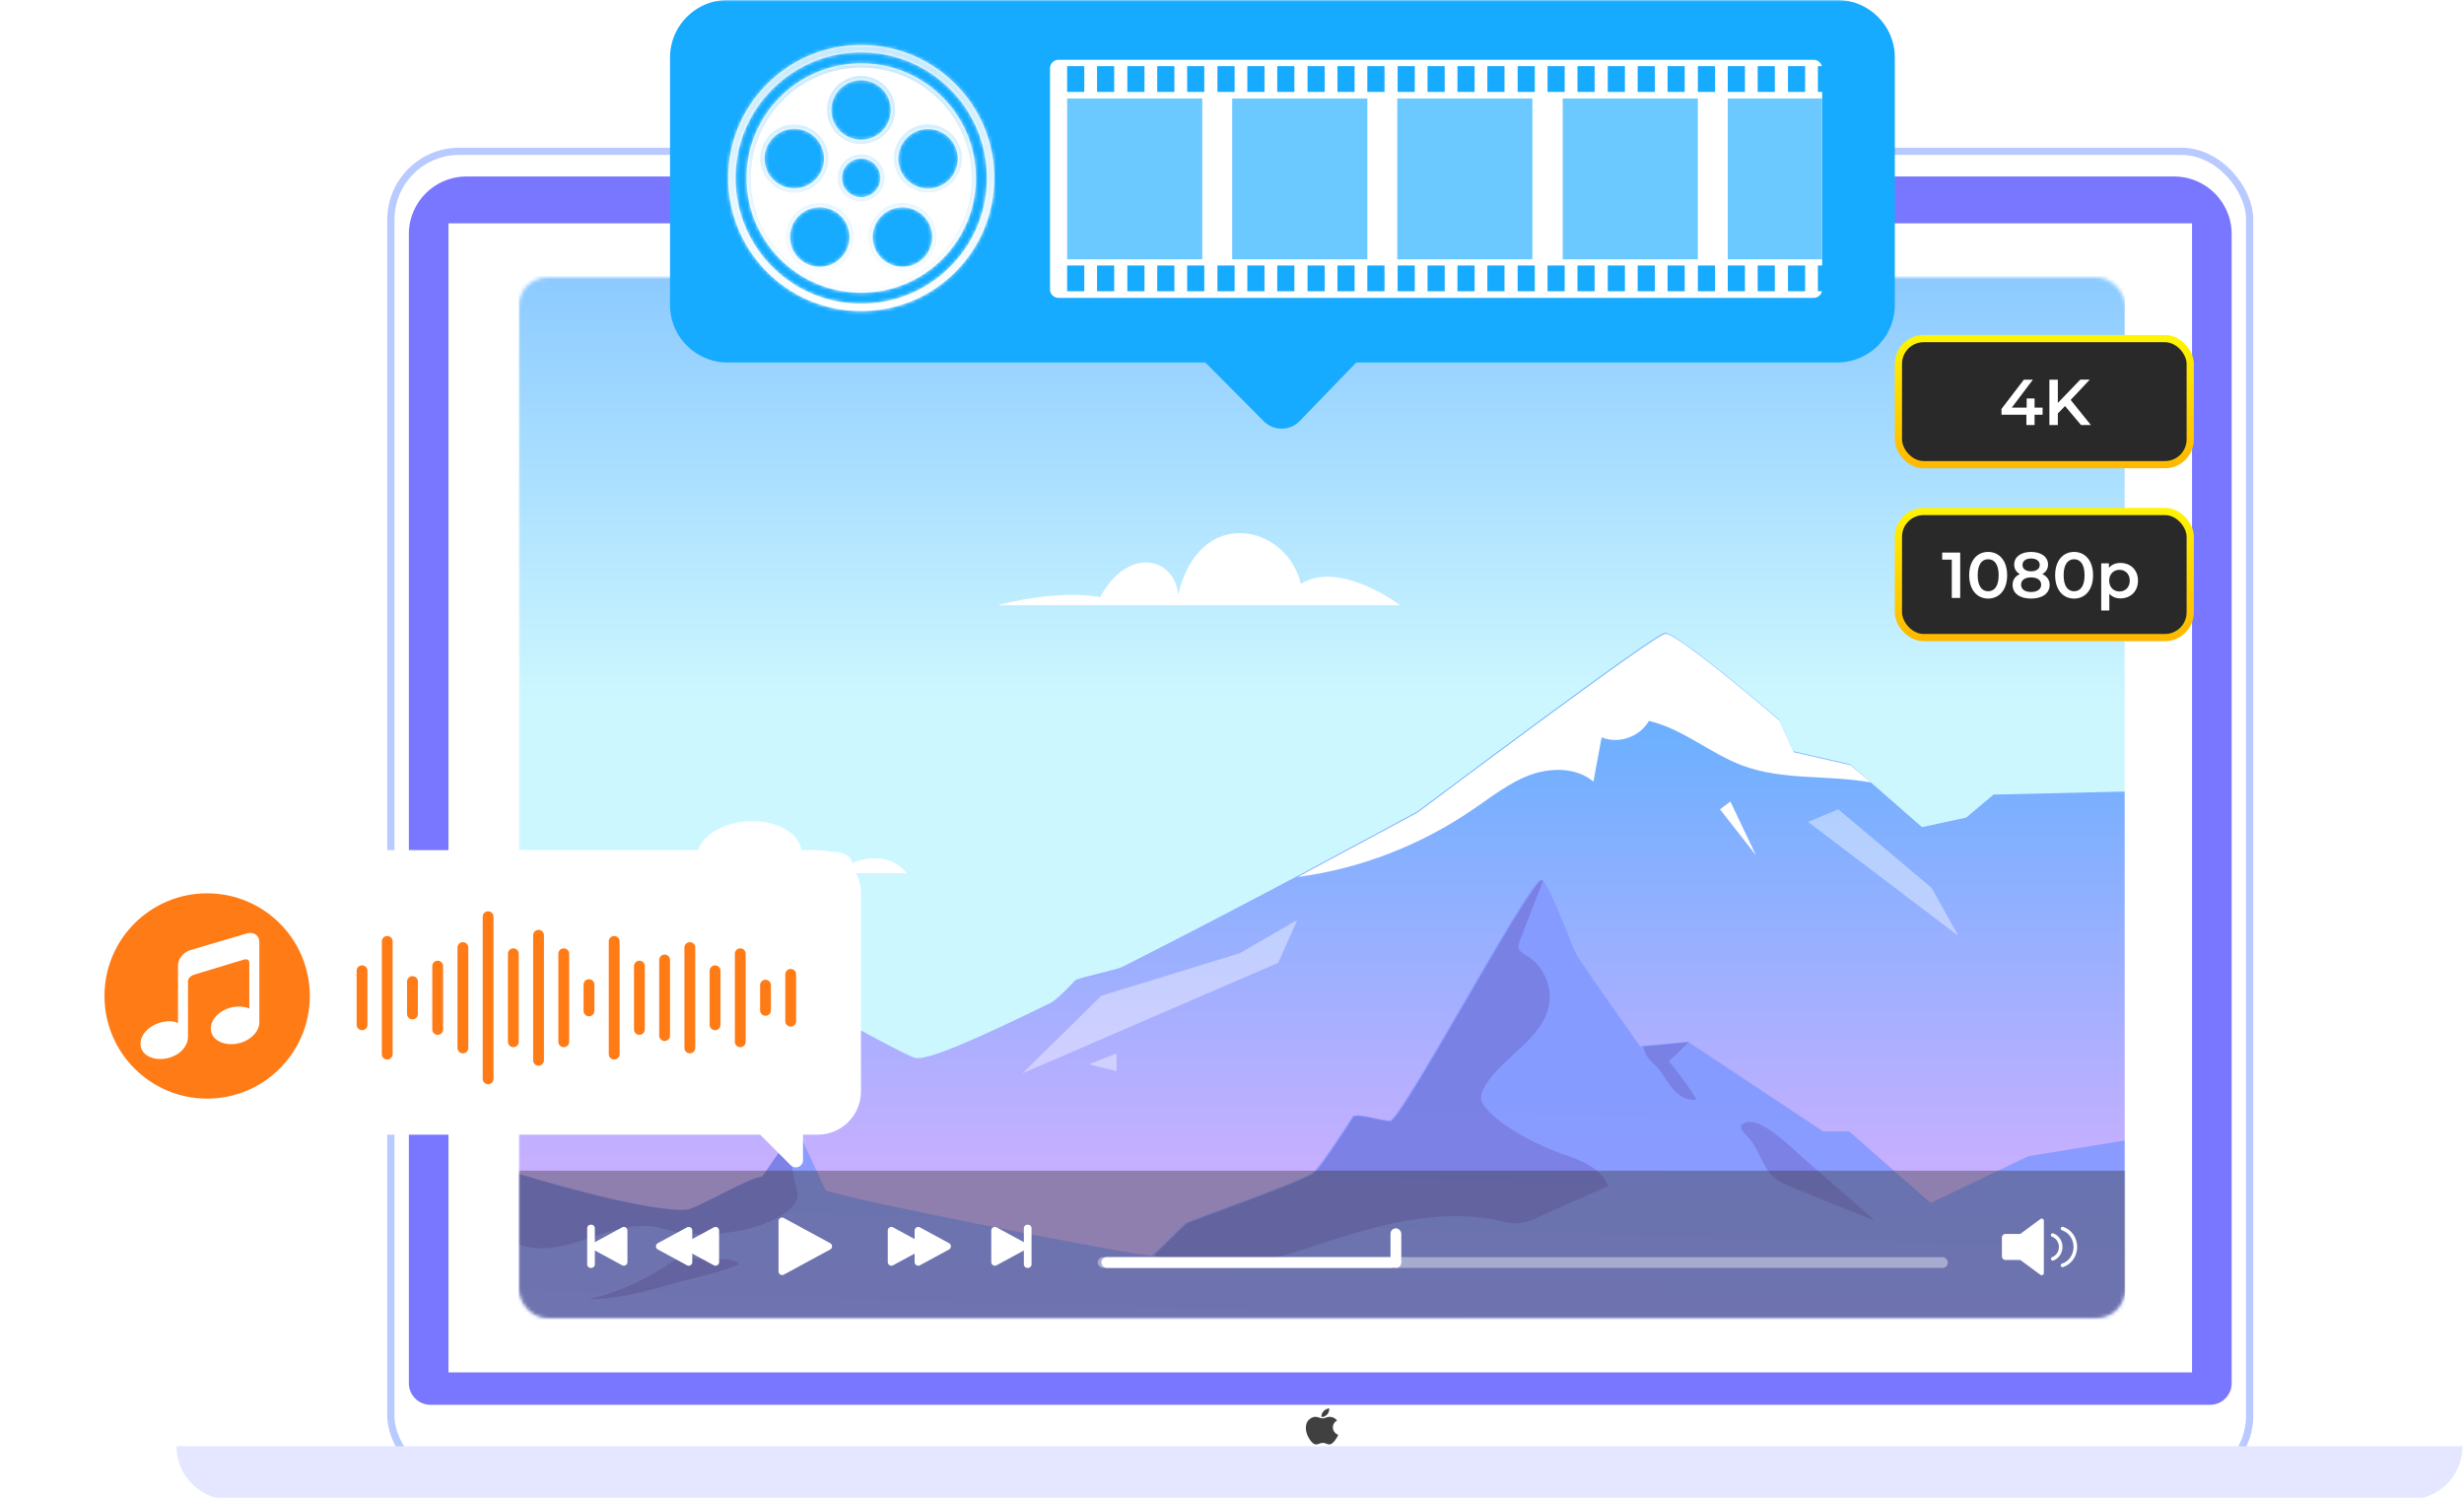 <svg width="684" height="416" fill="none" xmlns="http://www.w3.org/2000/svg"><mask id="a" style="mask-type:alpha" maskUnits="userSpaceOnUse" x="0" y="0" width="684" height="416"><path fill="#D9D9D9" d="M0 0h684v416H0z"/></mask><g mask="url(#a)"><rect x="108.502" y="42" width="516" height="370" rx="19" fill="#fff" stroke="#B8CAFF" stroke-width="2"/><path d="M368.467 392.624c.344-.422.604-1.017.51-1.624-.562.037-1.218.379-1.601.823-.349.403-.637 1.001-.525 1.583.615.018 1.248-.331 1.616-.782Zm3.035 5.713c-.246.519-.364.752-.68 1.212-.443.643-1.065 1.443-1.837 1.449-.686.007-.863-.426-1.793-.421-.93.005-1.125.429-1.811.423-.772-.007-1.361-.729-1.803-1.371-1.235-1.796-1.365-3.904-.604-5.025.542-.796 1.397-1.261 2.2-1.261.818 0 1.331.428 2.009.428.656 0 1.056-.429 2.001-.429.715 0 1.473.372 2.013 1.014-1.769.925-1.482 3.336.305 3.982v-.001Z" fill="#404040"/><path d="M113.502 65c0-8.837 7.163-16 16-16h474c8.837 0 16 7.163 16 16v319a6 6 0 0 1-6 6h-494a6 6 0 0 1-6-6V65Z" fill="#7977FF"/><path d="M49 401.49h634.59c0 8.202-6.649 14.85-14.85 14.85H63.85c-8.201 0-14.85-6.648-14.85-14.85Z" fill="#E4E7FF"/><path fill="#fff" d="M124.502 62h484v319h-484z"/><mask id="b" style="mask-type:alpha" maskUnits="userSpaceOnUse" x="144" y="77" width="446" height="289"><rect x="144" y="77" width="446" height="289" rx="8" fill="#D9D9D9"/></mask><g mask="url(#b)"><path d="M589.862 52H144v400.253h445.862V52Z" fill="url(#c)"/><path d="M589.862 219.754v215.29H144V256.699l35.139 12.756 26.114 9.507h20.819s24.55 13.719 27.799 14.681c3.129.963 16.005-4.573 37.667-15.163 2.046-.962 6.98-6.378 6.98-6.378 1.925-.962 11.191-2.767 13.117-3.73 16.727-8.424 34.176-17.57 48.497-25.151 19.134-10.229 33.094-17.811 33.334-17.931.722-.482 65.947-49.581 68.715-49.581 3.61-.12 31.65 24.069 31.65 24.069l3.971 8.784 15.764 3.611 5.777 5.054 14.2 12.395 12.275-2.647 7.581-6.378 36.463-.843Z" fill="url(#d)"/><path d="M589.862 316.629V454.9L144 462V325.895s34.417 10.59 46.452 9.988c2.767-.12 18.291-9.507 21.059-9.146l9.507-13.718.241.361 7.942 17.088c5.777 2.407 83.276 17.69 90.617 18.171l.361-.361 9.025-8.785c2.046-.962 33.094-11.913 35.381-14.079 2.527-2.287 10.71-15.163 10.71-15.163.241-1.805 7.822.842 10.47.842 3.128 0 38.027-65.586 41.878-66.909.12 0 .361 0 .482.12 2.406 1.925 7.942 17.81 9.506 20.699 1.204 2.286 17.691 25.512 17.691 25.512l.601-.121 12.636-1.203 37.546 24.911h7.221l22.624 19.856 27.197-12.997 26.715-4.332Z" fill="url(#e)"/><path d="M388.676 168.025H277s15.644-4.452 28.4-2.286c8.063-14.561 20.819-10.71 21.662-.602 5.896-25.271 30.326-19.375 34.056-3.008 10.711-6.86 27.558 5.896 27.558 5.896Z" fill="#fff"/><path opacity=".2" d="M220.055 317.231c-.842 4.333 0 8.665 1.083 12.997 3.37 7.702-21.059 16.367-38.509 10.47-13.839-2.527-25.392 9.386-38.629 4.814v-19.616s34.417 10.59 46.452 9.988c2.767-.12 18.291-9.507 21.059-9.146l9.507-13.718.241.361c-.602 1.323-.963 2.647-1.204 3.85ZM446.416 329.266c-6.619 2.888-13.237 5.897-19.736 8.785-1.564.722-3.008 1.324-4.693 1.564-2.046.241-3.971-.361-5.897-.722-17.208-3.73-34.898 1.565-51.626 7.1-9.386 3.009-19.014 6.258-28.882 5.777-5.295-.241-10.349-1.444-15.163-3.249l9.026-8.785c2.046-.963 33.094-11.914 35.38-14.08 2.527-2.287 10.71-15.163 10.71-15.163.241-1.805 7.823.842 10.47.842 3.129 0 38.028-65.585 41.879-66.909.12 0 .361 0 .481.12-2.166 5.415-4.212 10.831-6.378 16.366-.361.843-.602 1.685-.361 2.528.361.842 1.324 1.323 2.046 1.805 4.573 2.647 7.22 8.303 6.378 13.478-1.565 9.627-12.756 14.441-17.811 22.744-.601 1.083-1.203 2.287-1.083 3.49.121 1.444 1.204 2.648 2.287 3.731 5.656 5.415 12.876 8.905 20.217 11.673 5.054 1.685 10.831 3.851 12.756 8.905ZM193.701 349.483c-1.444-.241-2.768-.481-4.212-.241-1.925.241-3.61 1.444-5.174 2.527-6.379 4.092-13.479 7.221-20.819 8.906 8.303 0 16.366-2.287 24.308-4.573 5.656-1.565 11.794-2.768 17.33-5.055-1.204-2.406-8.785-1.203-11.433-1.564ZM470.966 305.196c-2.648.601-5.296-1.204-6.98-3.37-1.685-2.166-2.888-4.693-4.934-6.498-1.685-1.445-2.648-3.129-2.888-4.814l12.635-1.203c-1.805 1.805-3.61 3.61-5.535 5.295 2.768 3.369 5.415 6.859 7.702 10.59ZM501.051 321.924c6.499 5.656 12.997 11.312 19.375 16.968-7.22-2.888-14.561-5.897-21.782-8.785-2.767-1.083-5.656-2.286-7.461-4.573-2.046-2.527-2.888-5.776-4.813-8.544-1.324-2.046-4.694-3.851-2.166-5.175 4.332-2.407 14.079 7.822 16.847 10.109Z" fill="#4A1A81"/><path d="M188.887 294.847c-7.822-4.212-27.798-16.005-35.5-20.217-1.444-.842-3.009-1.564-4.573-1.685-1.685-.12-3.49.843-3.851 2.407-.241-.361-.602-.842-.842-1.203v-17.45l35.139 12.756c-4.573.843-9.146 1.926-13.719 2.889 4.934 3.85 23.346 22.503 23.346 22.503ZM519.343 217.229c-11.793-2.167-24.309-.482-35.621-4.694-9.026-3.369-16.607-10.229-25.994-12.395-2.527 4.453-8.423 6.499-13.117 4.573-.722 4.092-1.564 8.183-2.286 12.275-4.693-3.971-11.794-3.971-17.69-1.805-5.777 2.166-10.711 6.137-15.885 9.627-14.441 9.868-31.168 16.366-48.498 18.653 19.135-10.229 33.094-17.811 33.335-17.931.722-.481 65.947-49.58 68.714-49.58 3.611-.121 31.65 24.068 31.65 24.068l3.971 8.785 15.765 3.61 5.656 4.814Z" fill="#fff"/><path opacity=".4" d="m510.317 224.689-8.424 3.49 41.758 31.65-7.461-13.358-25.873-21.782Z" fill="#fff"/><path d="m480.353 222.521-2.889 2.167 9.989 12.756-7.1-14.923Z" fill="#fff"/><path opacity=".4" d="m360.132 255.375-16.005 9.266-38.389 11.794-21.902 21.541 71.001-30.687 5.295-11.914ZM302.248 295.45l7.702-3.009v4.934l-7.702-1.925Z" fill="#fff"/><path d="m226.072 279.082-7.822 5.897-12.997-5.897h20.819ZM251.683 242.412H166s14.321-6.258 27.197-4.814c3.009-13.117 29.363-12.395 29.363-.241 14.441-3.008 13.96 2.287 13.96 2.287s9.386-4.453 15.163 2.768Z" fill="#fff"/><g filter="url(#f)"><path d="M144 325h446v33a8 8 0 0 1-8 8H152a8 8 0 0 1-8-8v-33Z" fill="#393939" fill-opacity=".4"/></g><g opacity=".4" filter="url(#g)"><rect x="304.719" y="345" width="236" height="3" rx="1.5" fill="#fff"/></g><g filter="url(#h)"><rect x="305.719" y="345" width="82" height="3" rx="1.5" fill="#fff"/></g><rect x="386" y="341" width="3" height="11" rx="1.5" fill="#fff"/><path fill-rule="evenodd" clip-rule="evenodd" d="M560.819 349.789h-4.1a1 1 0 0 1-1-1v-5.232a1 1 0 0 1 1-1h4.105l5.588-4.117a.6.6 0 0 1 .956.483v14.502a.6.6 0 0 1-.956.484l-5.593-4.12Z" fill="#fff"/><path d="M569.84 349.466c1.281-.468 2.203-1.765 2.203-3.293 0-1.537-.934-2.842-2.229-3.302M572.544 351.288c2.063-.656 3.568-2.697 3.568-5.115 0-2.413-1.499-4.451-3.557-5.111" stroke="#fff" stroke-linecap="round"/><path d="M230.458 345.121a1 1 0 0 1 0 1.758l-12.865 6.98a1 1 0 0 1-1.477-.879v-13.96a1 1 0 0 1 1.477-.879l12.865 6.98ZM255.997 345.121a1 1 0 0 1 0 1.758l-8.076 4.382a1 1 0 0 1-1.477-.879v-8.764a1 1 0 0 1 1.477-.879l8.076 4.382Z" fill="#fff"/><path d="M263.446 345.121a1 1 0 0 1 0 1.758l-8.076 4.382a1 1 0 0 1-1.477-.879v-8.764a1 1 0 0 1 1.477-.879l8.076 4.382Z" fill="#fff"/><path fill-rule="evenodd" clip-rule="evenodd" d="M285.221 340a1 1 0 0 0-1 1v3.845l-7.569-4.106a1 1 0 0 0-1.477.879v8.764a1 1 0 0 0 1.477.879l7.569-4.106V351a1 1 0 0 0 1 1h.128a1 1 0 0 0 1-1v-10a1 1 0 0 0-1-1h-.128ZM164.128 340a1 1 0 0 1 1 1v3.845l7.569-4.106a1 1 0 0 1 1.477.879v8.764a1 1 0 0 1-1.477.879l-7.569-4.106V351a1 1 0 0 1-1 1H164a1 1 0 0 1-1-1v-10a1 1 0 0 1 1-1h.128Z" fill="#fff"/><path d="M190.069 345.121a1 1 0 0 0 0 1.758l8.077 4.382a1 1 0 0 0 1.477-.879v-8.764a1 1 0 0 0-1.477-.879l-8.077 4.382Z" fill="#fff"/><path d="M182.62 345.121a1 1 0 0 0 0 1.758l8.076 4.382a1 1 0 0 0 1.477-.879v-8.764a1 1 0 0 0-1.477-.879l-8.076 4.382Z" fill="#fff"/></g><rect x="527" y="142" width="81" height="35" rx="7" fill="#292929" stroke="url(#i)" stroke-width="2"/><path d="M539.144 153.4v1.962h2.664V166h2.34v-12.6h-5.004Zm12.759 12.78c3.006 0 5.274-2.34 5.274-6.48 0-4.14-2.268-6.48-5.274-6.48-2.988 0-5.256 2.34-5.256 6.48 0 4.14 2.268 6.48 5.256 6.48Zm0-2.034c-1.71 0-2.898-1.404-2.898-4.446s1.188-4.446 2.898-4.446c1.728 0 2.916 1.404 2.916 4.446s-1.188 4.446-2.916 4.446Zm15.028-4.77c1.026-.558 1.602-1.458 1.602-2.646 0-2.16-1.908-3.51-4.716-3.51-2.79 0-4.68 1.35-4.68 3.51 0 1.188.558 2.088 1.566 2.646-1.296.594-2.016 1.62-2.016 3.006 0 2.34 1.998 3.798 5.13 3.798 3.132 0 5.166-1.458 5.166-3.798 0-1.386-.738-2.412-2.052-3.006Zm-3.114-4.32c1.44 0 2.412.648 2.412 1.782 0 1.08-.918 1.764-2.412 1.764-1.476 0-2.376-.684-2.376-1.764 0-1.134.936-1.782 2.376-1.782Zm0 9.288c-1.728 0-2.772-.756-2.772-2.034 0-1.242 1.044-2.016 2.772-2.016 1.728 0 2.808.774 2.808 2.016 0 1.278-1.08 2.034-2.808 2.034Zm11.94 1.836c3.006 0 5.274-2.34 5.274-6.48 0-4.14-2.268-6.48-5.274-6.48-2.988 0-5.256 2.34-5.256 6.48 0 4.14 2.268 6.48 5.256 6.48Zm0-2.034c-1.71 0-2.898-1.404-2.898-4.446s1.188-4.446 2.898-4.446c1.728 0 2.916 1.404 2.916 4.446s-1.188 4.446-2.916 4.446Zm12.867-7.866c-1.314 0-2.43.45-3.186 1.368v-1.26h-2.142v13.104h2.25v-4.662c.774.882 1.854 1.296 3.078 1.296 2.808 0 4.878-1.944 4.878-4.932 0-2.97-2.07-4.914-4.878-4.914Zm-.252 7.92c-1.62 0-2.862-1.17-2.862-3.006 0-1.836 1.242-3.006 2.862-3.006s2.844 1.17 2.844 3.006c0 1.836-1.224 3.006-2.844 3.006Z" fill="#fff"/><rect x="527" y="94" width="81" height="35" rx="7" fill="#292929" stroke="url(#j)" stroke-width="2"/><path d="M567.024 113.158h-2.232v-2.538h-2.196v2.538h-4.122l5.85-7.758h-2.502l-6.21 8.118v1.62h6.912V118h2.268v-2.862h2.232v-1.98ZM577.693 118h2.736l-5.616-6.966 5.292-5.634h-2.628l-6.228 6.462V105.4h-2.34V118h2.34v-3.222l1.998-2.052 4.446 5.274Z" fill="#fff"/><g filter="url(#k)"><path fill-rule="evenodd" clip-rule="evenodd" d="M510 0c8.837 0 16 7.163 16 16v68.63c0 8.837-7.163 16-16 16H376.492l-15.683 16.233a7 7 0 0 1-9.999.07l-16.202-16.303H202c-8.837 0-16-7.163-16-16V16c0-8.837 7.163-16 16-16h308Z" fill="#16ABFF"/></g><mask id="n" fill="#fff"><path fill-rule="evenodd" clip-rule="evenodd" d="M273.957 49.423c0 19.265-15.617 34.881-34.881 34.881s-34.881-15.616-34.881-34.88c0-19.265 15.617-34.881 34.881-34.881s34.881 15.616 34.881 34.88Zm2.037 0c0 20.39-16.529 36.918-36.918 36.918s-36.918-16.528-36.918-36.917c0-20.39 16.529-36.918 36.918-36.918s36.918 16.529 36.918 36.917ZM239.075 81.25c17.577 0 31.826-14.249 31.826-31.826 0-17.577-14.249-31.825-31.826-31.825-17.577 0-31.825 14.248-31.825 31.825 0 17.577 14.248 31.826 31.825 31.826Zm-.027-26.507a5.347 5.347 0 1 0 0-10.694 5.347 5.347 0 0 0 0 10.694Zm8.24-24.202a8.258 8.258 0 1 1-16.517 0 8.258 8.258 0 1 1 16.517 0Zm2.449 16.012a8.26 8.26 0 1 0 15.71-5.106 8.26 8.26 0 0 0-15.71 5.106Zm-5.892 24.114a8.259 8.259 0 1 1 13.363-9.71 8.259 8.259 0 0 1-13.363 9.71Zm-11.392-11.514a8.259 8.259 0 1 0-9.709 13.363 8.259 8.259 0 0 0 9.709-13.363Zm-9.408-22.972a8.258 8.258 0 0 1 5.302 10.407 8.26 8.26 0 1 1-5.302-10.407Z"/></mask><g filter="url(#l)"><path fill-rule="evenodd" clip-rule="evenodd" d="M273.957 49.423c0 19.265-15.617 34.881-34.881 34.881s-34.881-15.616-34.881-34.88c0-19.265 15.617-34.881 34.881-34.881s34.881 15.616 34.881 34.88Zm2.037 0c0 20.39-16.529 36.918-36.918 36.918s-36.918-16.528-36.918-36.917c0-20.39 16.529-36.918 36.918-36.918s36.918 16.529 36.918 36.917ZM239.075 81.25c17.577 0 31.826-14.249 31.826-31.826 0-17.577-14.249-31.825-31.826-31.825-17.577 0-31.825 14.248-31.825 31.825 0 17.577 14.248 31.826 31.825 31.826Zm-.027-26.507a5.347 5.347 0 1 0 0-10.694 5.347 5.347 0 0 0 0 10.694Zm8.24-24.202a8.258 8.258 0 1 1-16.517 0 8.258 8.258 0 1 1 16.517 0Zm2.449 16.012a8.26 8.26 0 1 0 15.71-5.106 8.26 8.26 0 0 0-15.71 5.106Zm-5.892 24.114a8.259 8.259 0 1 1 13.363-9.71 8.259 8.259 0 0 1-13.363 9.71Zm-11.392-11.514a8.259 8.259 0 1 0-9.709 13.363 8.259 8.259 0 0 0 9.709-13.363Zm-9.408-22.972a8.258 8.258 0 0 1 5.302 10.407 8.26 8.26 0 1 1-5.302-10.407Z" fill="#fff"/></g><path d="m260.144 51.854.368 1.133-.368-1.133Zm-10.407-5.302-1.132.368 1.132-.368Zm15.709-5.104 1.133-.368-1.133.368ZM245.672 59.13l.7.963-.7-.963Zm-24.755 1.849-.963-.7.963.7Zm11.536-1.827-.7.963.7-.963Zm1.827 11.535-.963-.7.963.7Zm-5.933-24.1-1.132-.368 1.132.368Zm-10.406 5.302.368-1.132-.368 1.132Zm-5.303-10.406 1.133.368-1.133-.368Zm26.438 44.012c19.922 0 36.072-16.15 36.072-36.072h-2.382c0 18.607-15.084 33.69-33.69 33.69v2.382Zm-36.072-36.072c0 19.922 16.15 36.072 36.072 36.072v-2.382c-18.607 0-33.69-15.083-33.69-33.69h-2.382Zm36.072-36.071c-19.922 0-36.072 16.15-36.072 36.072h2.382c0-18.607 15.083-33.69 33.69-33.69v-2.382Zm36.072 36.072c0-19.922-16.15-36.072-36.072-36.072v2.382c18.606 0 33.69 15.083 33.69 33.69h2.382Zm-36.072 38.108c21.047 0 38.108-17.062 38.108-38.108h-2.381c0 19.73-15.996 35.726-35.727 35.726v2.382Zm-38.109-38.108c0 21.046 17.062 38.108 38.109 38.108V85.15c-19.731 0-35.727-15.995-35.727-35.727h-2.382Zm38.109-38.109c-21.047 0-38.109 17.062-38.109 38.108h2.382c0-19.73 15.996-35.726 35.727-35.726v-2.382Zm38.108 38.108c0-21.046-17.061-38.108-38.108-38.108v2.382c19.731 0 35.727 15.995 35.727 35.726h2.381Zm-7.474 0c0 16.92-13.716 30.635-30.635 30.635v2.382c18.235 0 33.017-14.782 33.017-33.017h-2.382Zm-30.635-30.635c16.919 0 30.635 13.716 30.635 30.635h2.382c0-18.234-14.782-33.016-33.017-33.016v2.381ZM208.44 49.424c0-16.919 13.716-30.635 30.635-30.635v-2.381c-18.234 0-33.016 14.782-33.016 33.016h2.381Zm30.635 30.635c-16.919 0-30.635-13.716-30.635-30.635h-2.381c0 18.235 14.782 33.017 33.016 33.017v-2.382Zm4.129-30.663a4.156 4.156 0 0 1-4.156 4.156v2.382a6.537 6.537 0 0 0 6.537-6.538h-2.381Zm-4.156-4.155a4.156 4.156 0 0 1 4.156 4.155h2.381a6.537 6.537 0 0 0-6.537-6.537v2.382Zm-4.156 4.155a4.156 4.156 0 0 1 4.156-4.155v-2.382a6.538 6.538 0 0 0-6.538 6.538h2.382Zm4.156 4.156a4.156 4.156 0 0 1-4.156-4.156h-2.382a6.538 6.538 0 0 0 6.538 6.538v-2.382Zm-.018-13.562c5.218 0 9.449-4.23 9.449-9.45h-2.382a7.067 7.067 0 0 1-7.067 7.068v2.382Zm-9.45-9.45a9.45 9.45 0 0 0 9.45 9.45v-2.382a7.068 7.068 0 0 1-7.068-7.067h-2.382Zm9.45-9.45a9.45 9.45 0 0 0-9.45 9.45h2.382a7.068 7.068 0 0 1 7.068-7.067V21.09Zm9.449 9.45c0-5.218-4.231-9.45-9.449-9.45v2.383a7.067 7.067 0 0 1 7.067 7.067h2.382Zm11.297 20.183a7.068 7.068 0 0 1-8.906-4.538l-2.265.736c1.612 4.963 6.943 7.68 11.907 6.067l-.736-2.265Zm4.538-8.906a7.068 7.068 0 0 1-4.538 8.906l.736 2.265c4.963-1.613 7.68-6.944 6.067-11.907l-2.265.736Zm-8.906-4.538a7.068 7.068 0 0 1 8.906 4.538l2.265-.736c-1.613-4.964-6.944-7.68-11.907-6.067l.736 2.265Zm-4.538 8.906a7.068 7.068 0 0 1 4.538-8.906l-.736-2.265a9.449 9.449 0 0 0-6.067 11.907l2.265-.736Zm-5.898 11.982a9.45 9.45 0 0 0-2.09 13.2l1.927-1.4a7.067 7.067 0 0 1 1.563-9.873l-1.4-1.927Zm13.2 2.091a9.45 9.45 0 0 0-13.2-2.09l1.4 1.926a7.069 7.069 0 0 1 9.873 1.564l1.927-1.4Zm-2.091 13.2a9.45 9.45 0 0 0 2.091-13.2l-1.927 1.4a7.068 7.068 0 0 1-1.564 9.872l1.4 1.927Zm-13.199-2.091c3.067 4.222 8.977 5.158 13.199 2.09l-1.4-1.927a7.067 7.067 0 0 1-9.872-1.563l-1.927 1.4Zm-21.001-9.687a7.067 7.067 0 0 1 9.872-1.564l1.4-1.927c-4.222-3.067-10.132-2.132-13.199 2.09l1.927 1.4Zm1.563 9.872a7.067 7.067 0 0 1-1.563-9.872l-1.927-1.4a9.45 9.45 0 0 0 2.09 13.2l1.4-1.928Zm9.873-1.564a7.069 7.069 0 0 1-9.873 1.564l-1.4 1.927a9.45 9.45 0 0 0 13.2-2.09l-1.927-1.4Zm-1.564-9.872a7.068 7.068 0 0 1 1.564 9.872l1.927 1.4a9.45 9.45 0 0 0-2.091-13.199l-1.4 1.927Zm-2.273-13.16c1.613-4.963-1.104-10.295-6.067-11.907l-.736 2.265a7.068 7.068 0 0 1 4.538 8.906l2.265.736Zm-11.907 6.067c4.963 1.613 10.294-1.104 11.907-6.067l-2.265-.736a7.068 7.068 0 0 1-8.906 4.538l-.736 2.265Zm-6.068-11.907a9.45 9.45 0 0 0 6.068 11.907l.736-2.265a7.067 7.067 0 0 1-4.538-8.906l-2.266-.736Zm11.908-6.067a9.45 9.45 0 0 0-11.908 6.067l2.266.736a7.067 7.067 0 0 1 8.906-4.538l.736-2.265Z" fill="url(#m)" mask="url(#n)"/><path fill-rule="evenodd" clip-rule="evenodd" d="M293.856 16.602a2.382 2.382 0 0 0-2.382 2.381v61.331a2.382 2.382 0 0 0 2.382 2.382h209.597a2.383 2.383 0 0 0 2.32-1.84h-1.135v-7.145h1.197V25.518h-1.197v-7.145h1.118a2.383 2.383 0 0 0-2.303-1.771H293.856Zm2.377 1.771h4.764v7.145h-4.764v-7.145Zm0 55.338h4.764v7.145h-4.764v-7.145Zm13.065-55.338h-4.764v7.145h4.764v-7.145Zm-4.764 55.338h4.764v7.145h-4.764v-7.145Zm13.175-55.338h-4.763v7.145h4.763v-7.145Zm-4.763 55.338h4.763v7.145h-4.763v-7.145Zm13.064-55.338h-4.764v7.145h4.764v-7.145Zm-4.763 55.338h4.763v7.145h-4.763v-7.145Zm13.064-55.338h-4.764v7.145h4.764v-7.145Zm-4.764 55.338h4.764v7.145h-4.764v-7.145Zm13.175-55.338h-4.763v7.145h4.763v-7.145Zm-4.764 55.338h4.764v7.145h-4.764v-7.145Zm13.065-55.338h-4.764v7.145h4.764v-7.145Zm-4.764 55.338h4.764v7.145h-4.764v-7.145Zm13.065-55.338h-4.764v7.145h4.764v-7.145Zm-4.764 55.338h4.764v7.145h-4.764v-7.145Zm13.175-55.338h-4.763v7.145h4.763v-7.145Zm-4.763 55.338h4.763v7.145h-4.763v-7.145Zm13.064-55.338h-4.764v7.145h4.764v-7.145Zm-4.764 55.338h4.764v7.145h-4.764v-7.145Zm13.065-55.338h-4.764v7.145h4.764v-7.145Zm-4.764 55.338h4.764v7.145h-4.764v-7.145Zm13.175-55.338h-4.763v7.145h4.763v-7.145Zm-4.763 55.338h4.763v7.145h-4.763v-7.145Zm13.064-55.338h-4.764v7.145h4.764v-7.145Zm-4.763 55.338h4.763v7.145h-4.763v-7.145Zm13.064-55.338h-4.764v7.145h4.764v-7.145Zm-4.764 55.338h4.764v7.145h-4.764v-7.145Zm13.065-55.338h-4.764v7.145h4.764v-7.145Zm-4.764 55.338h4.764v7.145h-4.764v-7.145Zm13.175-55.338h-4.764v7.145h4.764v-7.145Zm-4.764 55.338h4.764v7.145h-4.764v-7.145Zm13.065-55.338h-4.764v7.145h4.764v-7.145Zm-4.764 55.338h4.764v7.145h-4.764v-7.145Zm13.065-55.338H437.9v7.145h4.764v-7.145ZM437.9 73.711h4.763v7.145H437.9v-7.145Zm13.175-55.338h-4.763v7.145h4.763v-7.145Zm-4.763 55.338h4.763v7.145h-4.763v-7.145Zm13.064-55.338h-4.764v7.145h4.764v-7.145Zm-4.764 55.338h4.764v7.145h-4.764v-7.145Zm13.065-55.338h-4.764v7.145h4.764v-7.145Zm-4.764 55.338h4.764v7.145h-4.764v-7.145Zm13.175-55.338h-4.763v7.145h4.763v-7.145Zm-4.763 55.338h4.763v7.145h-4.763v-7.145Zm13.064-55.338h-4.764v7.145h4.764v-7.145Zm-4.764 55.338h4.764v7.145h-4.764v-7.145Zm13.065-55.338h-4.764v7.145h4.764v-7.145Zm-4.764 55.338h4.764v7.145h-4.764v-7.145Zm13.175-55.338h-4.763v7.145h4.763v-7.145Zm-4.764 55.338h4.764v7.145h-4.764v-7.145Z" fill="#fff"/><path fill="#6BC9FF" d="M342.054 27.338h37.513v44.658h-37.513zM296.233 27.338h37.513v44.658h-37.513zM387.874 27.338h37.513v44.658h-37.513zM433.805 27.338h37.513v44.658h-37.513zM479.625 27.338h26.2v44.658h-26.2z"/><g filter="url(#o)"><path fill-rule="evenodd" clip-rule="evenodd" d="M227 236c6.627 0 12 5.373 12 12v55c0 6.627-5.373 12-12 12h-4.088v7.083c0 1.782-2.155 2.674-3.415 1.415L211 315H28c-6.627 0-12-5.373-12-12v-55c0-6.627 5.373-12 12-12h199Z" fill="#fff"/></g><path fill-rule="evenodd" clip-rule="evenodd" d="M135.5 253a1.5 1.5 0 0 0-1.5 1.5v45a1.5 1.5 0 0 0 3 0v-45a1.5 1.5 0 0 0-1.5-1.5Zm-28 6.857a1.5 1.5 0 0 0-1.5 1.5v31.286a1.5 1.5 0 0 0 3 0v-31.286a1.5 1.5 0 0 0-1.5-1.5Zm-7 8.143a1.5 1.5 0 0 0-1.5 1.5v15a1.5 1.5 0 0 0 3 0v-15a1.5 1.5 0 0 0-1.5-1.5Zm12.5 4.5a1.5 1.5 0 0 1 3 0v9a1.5 1.5 0 0 1-3 0v-9Zm8.5-5.785a1.5 1.5 0 0 0-1.5 1.5v17.571a1.5 1.5 0 1 0 3 0v-17.571a1.5 1.5 0 0 0-1.5-1.5Zm5.5-3.645a1.5 1.5 0 0 1 3 0v27.857a1.5 1.5 0 1 1-3 0V263.07Zm14 1.715a1.5 1.5 0 0 1 3 0v24.429a1.5 1.5 0 0 1-3 0v-24.429Zm8.5-6.642a1.5 1.5 0 0 0-1.5 1.5v34.714a1.5 1.5 0 0 0 3 0v-34.714a1.5 1.5 0 0 0-1.5-1.5Zm5.5 6.642a1.5 1.5 0 0 1 3 0v24.429a1.5 1.5 0 0 1-3 0v-24.429Zm8.5 7.072a1.5 1.5 0 0 0-1.5 1.5v7.286a1.5 1.5 0 0 0 3 0v-7.286a1.5 1.5 0 0 0-1.5-1.5Zm5.5-10.5a1.5 1.5 0 0 1 3 0v31.286a1.5 1.5 0 0 1-3 0v-31.286Zm8.5 5.358a1.5 1.5 0 0 0-1.5 1.5v17.571a1.5 1.5 0 1 0 3 0v-17.571a1.5 1.5 0 0 0-1.5-1.5Zm5.5-.215a1.5 1.5 0 0 1 3 0v21a1.5 1.5 0 0 1-3 0v-21Zm8.5-4.93a1.5 1.5 0 0 0-1.5 1.5v27.857a1.5 1.5 0 1 0 3 0V263.07a1.5 1.5 0 0 0-1.5-1.5Zm5.5 7.93a1.5 1.5 0 0 1 3 0v15a1.5 1.5 0 0 1-3 0v-15Zm15.5 2.5a1.5 1.5 0 0 0-1.5 1.5v7a1.5 1.5 0 0 0 3 0v-7a1.5 1.5 0 0 0-1.5-1.5Zm5.5-1.5a1.5 1.5 0 0 1 3 0v13a1.5 1.5 0 0 1-3 0v-13Zm-12.5-7.215a1.5 1.5 0 0 0-1.5 1.5v24.429a1.5 1.5 0 0 0 3 0v-24.429a1.5 1.5 0 0 0-1.5-1.5Z" fill="#FF7B15"/><g filter="url(#p)"><circle cx="57.5" cy="276.5" r="28.5" fill="#FF7B15"/></g><g filter="url(#q)"><path d="m68.548 259.129-15.702 4.643c-1.91.531-3.434 2.445-3.434 4.27v15.965s-1.138-.744-3.672-.39c-3.728.514-6.74 3.26-6.74 6.148 0 2.889 3.012 4.66 6.74 4.147 3.727-.514 6.445-3.172 6.445-6.06v-15.416c0-1.275 1.598-1.825 1.598-1.825l13.883-4.199s1.543-.496 1.543.868v12.722s-1.414-.779-3.949-.496c-3.727.443-6.74 3.136-6.74 6.025 0 2.888 3.013 4.713 6.74 4.288 3.728-.443 6.74-3.137 6.74-6.025v-22.308c-.018-1.807-1.56-2.87-3.452-2.357Z" fill="#fff"/></g></g><defs><filter id="q" x="39" y="259" width="33" height="35" filterUnits="userSpaceOnUse" color-interpolation-filters="sRGB"><feFlood flood-opacity="0" result="BackgroundImageFix"/><feBlend in="SourceGraphic" in2="BackgroundImageFix" result="shape"/><feColorMatrix in="SourceAlpha" values="0 0 0 0 0 0 0 0 0 0 0 0 0 0 0 0 0 0 127 0" result="hardAlpha"/><feOffset/><feGaussianBlur stdDeviation="1"/><feComposite in2="hardAlpha" operator="arithmetic" k2="-1" k3="1"/><feColorMatrix values="0 0 0 0 1 0 0 0 0 1 0 0 0 0 1 0 0 0 1 0"/><feBlend in2="shape" result="effect1_innerShadow_3396_229"/></filter><filter id="f" x="120" y="301" width="494" height="89" filterUnits="userSpaceOnUse" color-interpolation-filters="sRGB"><feFlood flood-opacity="0" result="BackgroundImageFix"/><feGaussianBlur in="BackgroundImageFix" stdDeviation="12"/><feComposite in2="SourceAlpha" operator="in" result="effect1_backgroundBlur_3396_229"/><feBlend in="SourceGraphic" in2="effect1_backgroundBlur_3396_229" result="shape"/></filter><filter id="h" x="281.719" y="325" width="130" height="51" filterUnits="userSpaceOnUse" color-interpolation-filters="sRGB"><feFlood flood-opacity="0" result="BackgroundImageFix"/><feColorMatrix in="SourceAlpha" values="0 0 0 0 0 0 0 0 0 0 0 0 0 0 0 0 0 0 127 0" result="hardAlpha"/><feOffset dy="4"/><feGaussianBlur stdDeviation="12"/><feComposite in2="hardAlpha" operator="out"/><feColorMatrix values="0 0 0 0 0 0 0 0 0 0 0 0 0 0 0 0 0 0 0.25 0"/><feBlend in2="BackgroundImageFix" result="effect1_dropShadow_3396_229"/><feBlend in="SourceGraphic" in2="effect1_dropShadow_3396_229" result="shape"/></filter><filter id="k" x="186" y="0" width="340" height="118.998" filterUnits="userSpaceOnUse" color-interpolation-filters="sRGB"><feFlood flood-opacity="0" result="BackgroundImageFix"/><feBlend in="SourceGraphic" in2="BackgroundImageFix" result="shape"/><feColorMatrix in="SourceAlpha" values="0 0 0 0 0 0 0 0 0 0 0 0 0 0 0 0 0 0 127 0" result="hardAlpha"/><feOffset/><feGaussianBlur stdDeviation="4"/><feComposite in2="hardAlpha" operator="arithmetic" k2="-1" k3="1"/><feColorMatrix values="0 0 0 0 0.639 0 0 0 0 0.87 0 0 0 0 1 0 0 0 1 0"/><feBlend in2="shape" result="effect1_innerShadow_3396_229"/></filter><filter id="l" x="202.158" y="12.506" width="73.835" height="73.836" filterUnits="userSpaceOnUse" color-interpolation-filters="sRGB"><feFlood flood-opacity="0" result="BackgroundImageFix"/><feBlend in="SourceGraphic" in2="BackgroundImageFix" result="shape"/><feColorMatrix in="SourceAlpha" values="0 0 0 0 0 0 0 0 0 0 0 0 0 0 0 0 0 0 127 0" result="hardAlpha"/><feOffset/><feGaussianBlur stdDeviation="2.382"/><feComposite in2="hardAlpha" operator="arithmetic" k2="-1" k3="1"/><feColorMatrix values="0 0 0 0 0.896 0 0 0 0 0.897 0 0 0 0 1 0 0 0 1 0"/><feBlend in2="shape" result="effect1_innerShadow_3396_229"/></filter><filter id="o" x="0" y="220" width="255" height="120.088" filterUnits="userSpaceOnUse" color-interpolation-filters="sRGB"><feFlood flood-opacity="0" result="BackgroundImageFix"/><feColorMatrix in="SourceAlpha" values="0 0 0 0 0 0 0 0 0 0 0 0 0 0 0 0 0 0 127 0" result="hardAlpha"/><feOffset/><feGaussianBlur stdDeviation="8"/><feColorMatrix values="0 0 0 0 0.597 0 0 0 0 0.659 0 0 0 0 0.767 0 0 0 0.3 0"/><feBlend in2="BackgroundImageFix" result="effect1_dropShadow_3396_229"/><feBlend in="SourceGraphic" in2="effect1_dropShadow_3396_229" result="shape"/></filter><filter id="p" x="29" y="248" width="57" height="57" filterUnits="userSpaceOnUse" color-interpolation-filters="sRGB"><feFlood flood-opacity="0" result="BackgroundImageFix"/><feBlend in="SourceGraphic" in2="BackgroundImageFix" result="shape"/><feColorMatrix in="SourceAlpha" values="0 0 0 0 0 0 0 0 0 0 0 0 0 0 0 0 0 0 127 0" result="hardAlpha"/><feOffset/><feGaussianBlur stdDeviation="3"/><feComposite in2="hardAlpha" operator="arithmetic" k2="-1" k3="1"/><feColorMatrix values="0 0 0 0 1 0 0 0 0 1 0 0 0 0 1 0 0 0 0.88 0"/><feBlend in2="shape" result="effect1_innerShadow_3396_229"/></filter><filter id="g" x="280.719" y="325" width="284" height="51" filterUnits="userSpaceOnUse" color-interpolation-filters="sRGB"><feFlood flood-opacity="0" result="BackgroundImageFix"/><feColorMatrix in="SourceAlpha" values="0 0 0 0 0 0 0 0 0 0 0 0 0 0 0 0 0 0 127 0" result="hardAlpha"/><feOffset dy="4"/><feGaussianBlur stdDeviation="12"/><feComposite in2="hardAlpha" operator="out"/><feColorMatrix values="0 0 0 0 0 0 0 0 0 0 0 0 0 0 0 0 0 0 0.25 0"/><feBlend in2="BackgroundImageFix" result="effect1_dropShadow_3396_229"/><feBlend in="SourceGraphic" in2="effect1_dropShadow_3396_229" result="shape"/></filter><linearGradient id="c" x1="366.944" y1="194.063" x2="366.944" y2="53.213" gradientUnits="userSpaceOnUse"><stop stop-color="#CDF7FF"/><stop offset="1" stop-color="#7FC1FF"/></linearGradient><linearGradient id="d" x1="366.943" y1="327.094" x2="366.943" y2="203.303" gradientUnits="userSpaceOnUse"><stop stop-color="#C9AFFF"/><stop offset="1" stop-color="#6DB0FF"/></linearGradient><linearGradient id="e" x1="365.323" y1="450.863" x2="369.343" y2="300.759" gradientUnits="userSpaceOnUse"><stop stop-color="#A69AFF"/><stop offset="1" stop-color="#869BFF"/></linearGradient><linearGradient id="i" x1="567.5" y1="141" x2="567.5" y2="178" gradientUnits="userSpaceOnUse"><stop stop-color="#FFF503"/><stop offset="1" stop-color="#FFB800"/></linearGradient><linearGradient id="j" x1="567.5" y1="93" x2="567.5" y2="130" gradientUnits="userSpaceOnUse"><stop stop-color="#FFF503"/><stop offset="1" stop-color="#FFB800"/></linearGradient><linearGradient id="m" x1="239.076" y1="12.506" x2="239.076" y2="86.341" gradientUnits="userSpaceOnUse"><stop stop-color="#C2E8FD"/><stop offset="1" stop-color="#fff"/></linearGradient></defs></svg>